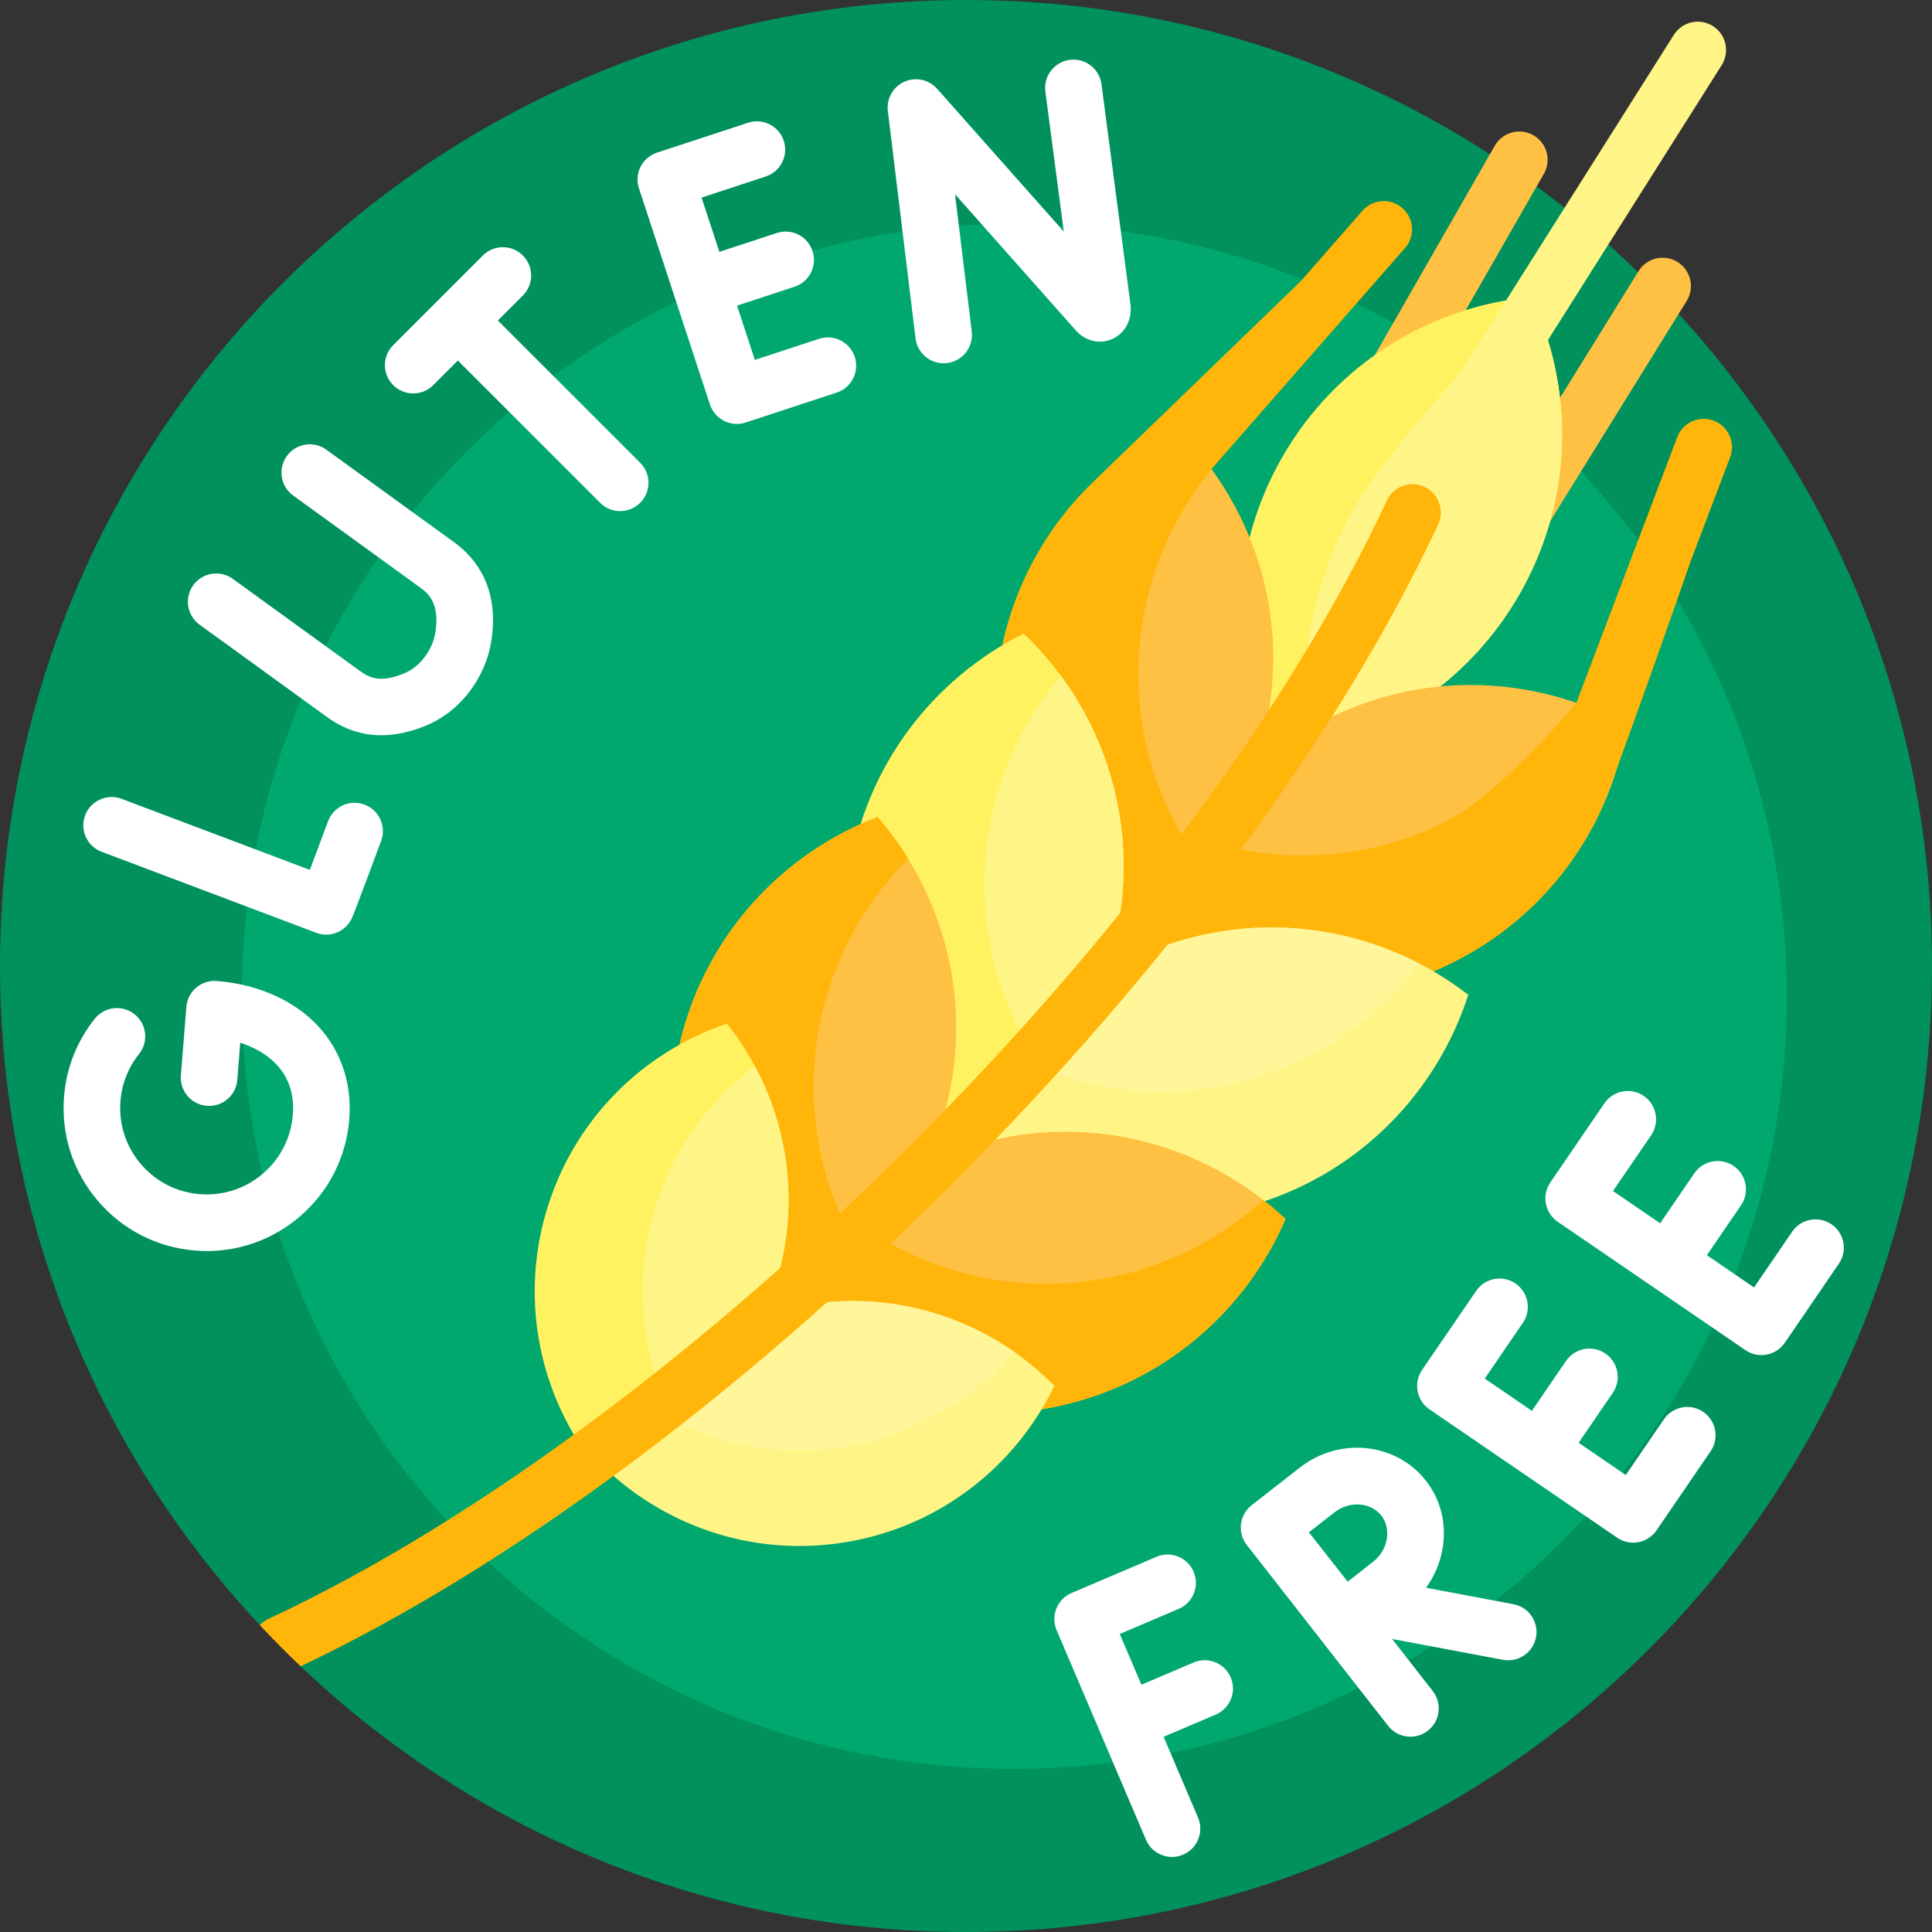 <svg xmlns="http://www.w3.org/2000/svg" id="Capa_1" height="512" viewBox="0 0 512 512" width="512"><rect x="0" y="0" width="512" height="512" fill="#333333" stroke="none"/><g><path d="m512 256c0 141.385-114.615 256-256 256-68.341 0-130.427-26.779-176.338-70.417-.577-.548.803-3.136.232-3.69-2.393-2.317-4.741-4.681-7.042-7.089-.685-.717-3.32.599-3.997-.125-42.714-45.742-68.855-107.158-68.855-174.679 0-141.385 114.615-256 256-256s256 114.615 256 256z" fill="#00915d"></path><path d="m473.536 264.036c0 113.068-91.66 204.727-204.727 204.727s-204.727-91.659-204.727-204.727 91.659-204.727 204.727-204.727 204.727 91.66 204.727 204.727z" fill="#00a86d"></path><path d="m342.25 156.273c-1.344.11-2.734-.14-4.023-.8-3.687-1.886-5.147-6.405-3.26-10.093l60.994-106.445c1.886-3.687 6.406-5.147 10.093-3.26 3.687 1.886 5.147 6.405 3.26 10.093l-60.994 106.445c-1.227 2.398-3.568 3.854-6.07 4.06zm60.737-5.517 44-71c2.182-3.521 1.097-8.145-2.424-10.326s-8.145-1.097-10.326 2.424l-44 71c-2.182 3.521-1.097 8.145 2.424 10.326 1.23.763 2.596 1.126 3.944 1.126 2.51 0 4.963-1.259 6.382-3.55z" fill="#ffc143"></path><path d="m257.522 87.866c.501 4.112-2.427 7.851-6.538 8.352-.308.037-.614.056-.917.056-3.737 0-6.972-2.79-7.436-6.594l-7.342-60.272c-.396-3.258 1.371-6.396 4.364-7.745 2.99-1.348 6.515-.594 8.691 1.861l33.572 37.848-4.883-37.092c-.541-4.107 2.35-7.874 6.457-8.415 4.107-.539 7.873 2.35 8.414 6.457l7.673 58.281c.5 4.093-1.38 7.684-4.781 9.22-3.333 1.504-7.15.604-9.729-2.296l-31.977-36.051zm-160.947 125.352c-3.887-1.44-8.201.54-9.641 4.422-1.646 4.435-3.418 9.185-4.813 12.891l-49.893-18.831c-3.872-1.463-8.203.493-9.665 4.368-1.463 3.875.493 8.203 4.368 9.665l56.864 21.463c.867.328 1.763.484 2.646.484 2.596 0 5.088-1.353 6.469-3.702.409-.698.681-1.159 8.087-21.119 1.441-3.883-.539-8.199-4.422-9.641zm120.475-123.424-17.005 5.584-4.722-14.383 15.225-4.999c3.936-1.292 6.078-5.53 4.786-9.465s-5.526-6.078-9.466-4.786l-15.225 4.999-4.722-14.382 17.004-5.584c3.936-1.292 6.078-5.53 4.786-9.466s-5.532-6.077-9.466-4.786l-24.13 7.924c-3.936 1.292-6.078 5.53-4.786 9.465l9.39 28.599c.004.011.007.023.011.035.005.015.01.029.015.044l9.388 28.59c.621 1.89 1.967 3.456 3.742 4.354 1.059.535 2.219.807 3.384.807.788 0 1.577-.124 2.34-.374l24.131-7.923c3.936-1.292 6.078-5.53 4.786-9.465s-5.528-6.08-9.466-4.788zm-134.12 180.746c-6.302-6.006-15.347-9.761-25.469-10.572-1.981-.16-3.946.477-5.462 1.766-1.514 1.29-2.454 3.128-2.612 5.111l-1.453 18.139c-.331 4.129 2.748 7.745 6.877 8.075 4.13.328 7.743-2.749 8.074-6.877l.789-9.84c3.538 1.127 6.587 2.844 8.907 5.056 3.793 3.615 5.484 8.342 5.027 14.048-.489 6.102-3.325 11.647-7.985 15.616s-10.588 5.885-16.688 5.396c-6.101-.489-11.646-3.325-15.615-7.984-3.969-4.66-5.885-10.587-5.396-16.688.367-4.578 2.068-8.885 4.92-12.454 2.586-3.236 2.059-7.956-1.178-10.541-3.235-2.586-7.955-2.058-10.541 1.178-4.727 5.916-7.546 13.046-8.152 20.619-.81 10.095 2.361 19.901 8.928 27.611s15.742 12.402 25.838 13.211c1.033.083 2.064.124 3.09.124 8.991 0 17.601-3.158 24.521-9.052 7.711-6.566 12.402-15.743 13.211-25.838.812-10.14-2.609-19.411-9.631-26.104zm37.424-126.835-33.863-24.531c-3.355-2.43-8.044-1.681-10.474 1.674-2.43 3.354-1.68 8.043 1.674 10.473l33.864 24.531c2.384 1.727 4.972 4.631 3.808 11.819-.359 2.22-1.242 4.273-2.697 6.276-1.59 2.189-3.506 3.704-5.857 4.63-5.57 2.195-8.514 1.342-11.216-.616l-33.899-24.557c-3.355-2.43-8.044-1.681-10.474 1.674-2.43 3.354-1.68 8.043 1.674 10.473l33.9 24.557c5.531 4.007 11.721 5.475 18.471 4.396 2.285-.365 4.635-1.023 7.044-1.972 5.017-1.976 9.22-5.263 12.495-9.77 2.829-3.895 4.635-8.167 5.368-12.697 2.303-14.241-4.068-22.195-9.818-26.36zm11.591-58.769 6.622-6.622c2.929-2.929 2.929-7.677 0-10.606-2.93-2.929-7.678-2.929-10.607 0l-23.755 23.755c-2.929 2.929-2.929 7.677 0 10.606 1.465 1.465 3.385 2.197 5.304 2.197s3.839-.732 5.304-2.197l6.526-6.526 37.71 37.71c1.465 1.465 3.385 2.197 5.304 2.197s3.839-.732 5.304-2.197c2.929-2.929 2.929-7.677 0-10.606zm184.365 355.641-13.826 5.894-5.733-13.449 15.615-6.656c3.81-1.625 5.582-6.03 3.958-9.84s-6.025-5.583-9.841-3.958l-22.515 9.597c-1.829.78-3.274 2.255-4.017 4.101-.742 1.845-.722 3.91.059 5.74l23.681 55.549c1.216 2.851 3.987 4.561 6.903 4.561.98 0 1.978-.194 2.938-.603 3.811-1.625 5.582-6.03 3.958-9.84l-9.123-21.401 13.826-5.894c3.81-1.625 5.582-6.03 3.958-9.84-1.625-3.812-6.027-5.585-9.841-3.961zm135.069-66.413c-3.421-2.34-8.087-1.461-10.425 1.958l-10.102 14.774-12.496-8.544 9.045-13.229c2.338-3.419 1.461-8.086-1.958-10.424-3.42-2.338-8.087-1.461-10.425 1.958l-9.045 13.228-12.496-8.545 10.103-14.774c2.338-3.419 1.461-8.086-1.958-10.424-3.421-2.34-8.087-1.461-10.425 1.958l-14.335 20.965c-2.338 3.419-1.461 8.086 1.958 10.424l49.756 34.022c1.256.859 2.733 1.309 4.233 1.309.461 0 .925-.042 1.385-.129 1.955-.367 3.684-1.496 4.807-3.138l14.335-20.965c2.339-3.42 1.462-8.087-1.957-10.424zm33.989-49.708c-3.421-2.338-8.087-1.461-10.425 1.958l-10.103 14.774-12.495-8.544 9.045-13.229c2.338-3.419 1.461-8.086-1.958-10.424-3.421-2.339-8.087-1.461-10.425 1.958l-9.045 13.228-12.495-8.544 10.103-14.774c2.338-3.419 1.461-8.086-1.958-10.424-3.42-2.339-8.086-1.461-10.425 1.958l-14.336 20.965c-1.122 1.642-1.547 3.663-1.18 5.618s1.496 3.684 3.138 4.807l49.756 34.022c1.295.885 2.769 1.31 4.227 1.31 2.394 0 4.745-1.143 6.198-3.267l14.336-20.965c2.338-3.422 1.461-8.089-1.958-10.427zm-78.307 109.426c-.678 3.603-3.826 6.116-7.362 6.116-.46 0-.926-.042-1.395-.13l-29.391-5.524 10.771 13.785c2.55 3.264 1.972 7.977-1.292 10.527-1.371 1.071-2.998 1.591-4.613 1.591-2.229 0-4.436-.99-5.915-2.883l-37.454-47.933c-2.55-3.264-1.972-7.977 1.292-10.527.003-.002.005-.004.008-.006.002-.002.005-.004.008-.006l12.737-9.953c10.516-8.217 25.51-6.664 33.425 3.465 3.876 4.961 5.467 11.221 4.478 17.625-.607 3.927-2.14 7.595-4.445 10.745l23.163 4.354c4.07.763 6.749 4.683 5.985 8.754zm-41.001-32.244c-2.773-3.549-8.437-3.953-12.369-.88l-6.809 5.321c2.004 2.55 4.116 5.24 5.13 6.537 1.191 1.525 3.24 4.124 5.157 6.552 2.489-1.965 5.174-4.08 6.755-5.315 1.926-1.505 3.241-3.734 3.609-6.115.351-2.27-.173-4.435-1.473-6.1z" fill="#fff"></path><path d="m402.759 157.322c-14.298 25.078-39.4 40.138-66.11 42.664-11.432-24.272-11.257-53.544 3.041-78.622s39.399-40.138 66.11-42.664c11.43 24.272 11.256 53.544-3.041 78.622z" fill="#fff261"></path><path d="m456.301 17.196-46.085 72.943c6.632 21.677 4.658 45.936-7.457 67.183-12.514 21.949-33.304 36.224-56.206 41.138-2.878-21.413.987-43.907 12.514-64.125 7.125-12.496 27.346-34.575 28.332-36.167l56.152-88.875c2.182-3.521 6.806-4.605 10.326-2.424s4.605 6.805 2.424 10.327z" fill="#fff587"></path><path d="m372.349 65.729-51.313 58.6c12.72 17.478 18.841 39.771 15.374 62.836-4.291 28.546-22.271 51.647-46.272 63.636-19.416-18.515-29.812-45.88-25.521-74.427 2.883-19.183 11.949-35.907 24.869-48.453 6.306-6.123 55.293-53.476 55.293-53.476l16.286-18.598c2.729-3.115 7.467-3.431 10.583-.701 3.116 2.728 3.43 7.466.701 10.583z" fill="#ffb509"></path><path d="m317.936 228.682c-12.692-17.469-18.796-39.74-15.333-62.78 2.381-15.838 8.975-29.999 18.474-41.517 12.692 17.469 18.796 39.74 15.333 62.78-2.381 15.838-8.975 29.999-18.474 41.517z" fill="#ffc143"></path><path d="m431.164 192.235c-4.262 26.489-20.928 50.555-46.885 63.187s-55.178 10.897-78.653-2.093c4.262-26.489 20.928-50.555 46.885-63.187s55.179-10.897 78.653 2.093z" fill="#ffc143"></path><path d="m296.812 242.319c-4.291 28.547-22.271 51.647-46.272 63.636-19.416-18.515-29.812-45.88-25.521-74.427s22.271-51.647 46.272-63.636c19.416 18.515 29.812 45.88 25.521 74.427z" fill="#fff261"></path><path d="m277.508 284.828c-12.896-17.53-19.124-39.97-15.634-63.191 2.449-16.296 9.36-30.816 19.304-42.509 12.896 17.53 19.124 39.97 15.634 63.191-2.449 16.296-9.36 30.816-19.304 42.509z" fill="#fff587"></path><path d="m458.512 121.162-10.399 27.384s-21.176 60.827-24.688 67.956c-8.073 16.383-21.45 30.308-39.144 38.919-25.957 12.632-55.178 10.897-78.653-2.093 1.783-11.084 5.739-21.743 11.638-31.318 20.641 7.148 44.01 6.412 65.203-3.901 15.095-7.346 35.27-31.861 35.281-31.857l26.74-70.414c1.471-3.874 5.807-5.819 9.674-4.35 3.871 1.471 5.818 5.802 4.348 9.674z" fill="#ffb509"></path><path d="m389.111 263.632c-8.232 25.535-28.357 46.793-55.93 55.34s-56.193 2.397-77.425-14.004c8.232-25.535 28.357-46.794 55.93-55.34 27.573-8.547 56.193-2.398 77.425 14.004z" fill="#fff587"></path><path d="m376.058 255.316c-10.396 13.834-25.086 24.642-42.877 30.157-22.254 6.898-45.189 4.223-64.372-5.689 10.396-13.834 25.085-24.642 42.877-30.157 22.254-6.898 45.189-4.222 64.372 5.689z" fill="#fff69a"></path><path d="m340.682 323.058c-10.634 24.632-32.697 43.871-60.96 49.745s-56.165-2.981-75.733-21.336c.323-.749.657-1.493 1.002-2.231-2.057.988-4.155 1.894-6.289 2.716-17.559-20.285-25.293-48.519-18.295-76.525s27.103-49.283 52.14-58.925c17.559 20.285 25.293 48.518 18.295 76.524-1.335 5.343-3.147 10.44-5.38 15.259 6.077-2.905 12.598-5.131 19.488-6.563 28.262-5.874 56.164 2.981 75.732 21.336z" fill="#ffc143"></path><path d="m340.682 323.058c-10.634 24.632-32.697 43.871-60.96 49.745s-56.165-2.981-75.733-21.336c.323-.749.658-1.493 1.002-2.231-2.057.988-4.155 1.895-6.289 2.716-17.559-20.285-25.293-48.519-18.295-76.525s27.103-49.283 52.14-58.925c3.012 3.479 5.734 7.193 8.143 11.099-10.629 10.579-18.602 24.099-22.503 39.709-4.887 19.558-2.589 39.226 5.221 56.221.478-.457.961-.909 1.45-1.356 19.062 14.865 44.287 21.57 69.808 16.266 15.523-3.226 29.175-10.484 40.091-20.452 2.048 1.597 4.026 3.288 5.925 5.069z" fill="#ffb509"></path><path d="m205.919 339.073c-7.153 24.317-25.562 42.257-47.876 49.809-14.671-18.432-20.434-43.482-13.281-67.799s25.562-42.257 47.876-49.81c14.671 18.433 20.434 43.483 13.281 67.8z" fill="#fff261"></path><path d="m279.409 367.259c-10.221 21.225-30.274 37.305-55.283 41.436-25.009 4.13-49.167-4.648-65.67-21.46 3.887-8.073 9.197-15.401 15.661-21.611-4.606-13.945-5.165-29.385-.707-44.54 4.705-15.996 14.281-29.232 26.635-38.567 8.994 16.739 11.66 36.887 5.874 56.557-.967 3.288-2.141 6.459-3.501 9.504 3.641-1.2 7.421-2.135 11.321-2.779 25.009-4.131 49.167 4.648 65.67 21.46z" fill="#fff587"></path><path d="m268.766 358.26c-11.058 12.914-26.552 22.152-44.639 25.139-20.06 3.313-39.573-1.68-55.027-12.462 11.058-12.914 26.552-22.152 44.639-25.139 20.06-3.312 39.573 1.681 55.027 12.462z" fill="#fff69a"></path><path d="m381.134 138.97c-25.864 55.468-71.628 117.535-128.86 174.768-56.493 56.493-117.694 101.81-172.611 127.845-3.71-3.526-7.314-7.163-10.808-10.904.637-.683 1.413-1.257 2.312-1.676 111.452-51.968 244.404-184.92 296.372-296.372 1.751-3.754 6.216-5.377 9.968-3.628 3.753 1.75 5.377 6.213 3.627 9.967z" fill="#ffb509"></path></g></svg>